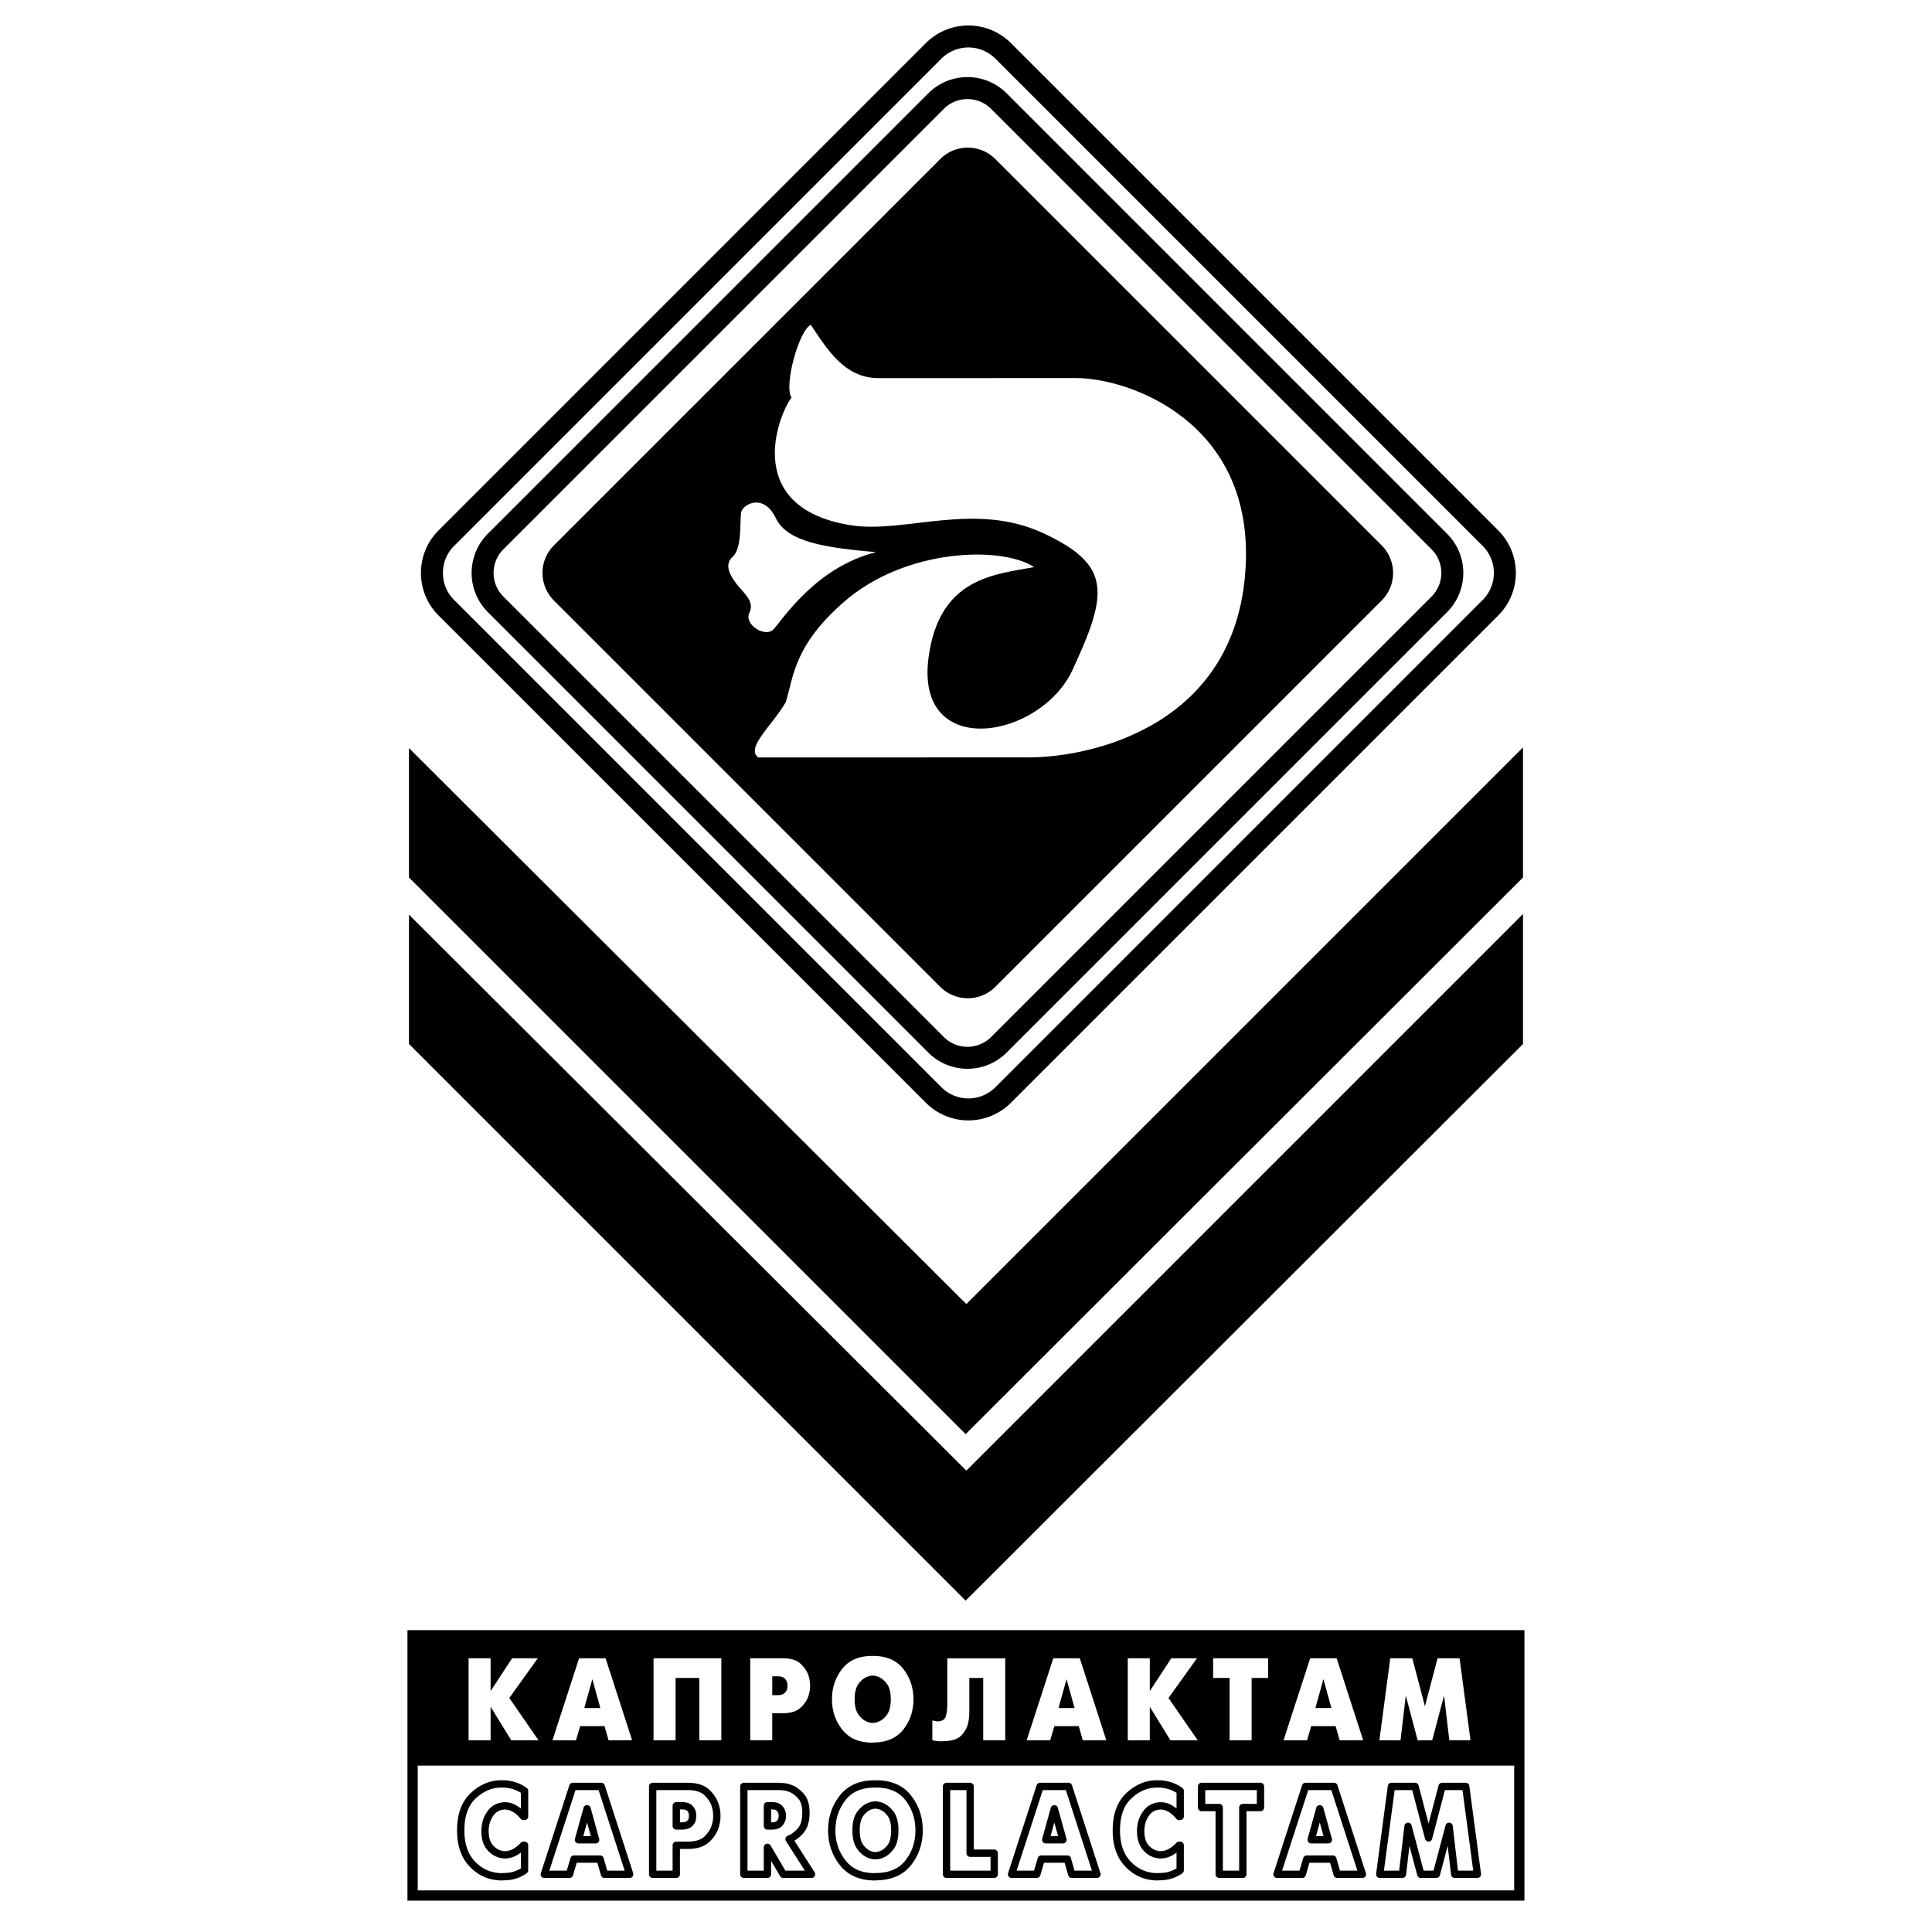 <svg xmlns="http://www.w3.org/2000/svg" width="2500" height="2500" viewBox="0 0 192.756 192.756"><path fill-rule="evenodd" clip-rule="evenodd" fill="#fff" d="M0 0h192.756v192.756H0V0z"/><path d="M44.52 53.705L93.159 5.066a4.905 4.905 0 0 1 6.916 0l48.639 48.639a4.903 4.903 0 0 1 0 6.915l-48.639 48.639a4.905 4.905 0 0 1-6.916 0L44.52 60.62c-1.901-1.901-1.901-5.014 0-6.915z" fill="none" stroke="#000" stroke-width="2.193" stroke-linecap="round" stroke-linejoin="round" stroke-miterlimit="2.613"/><path d="M40.804 74.64v12.904l55.538 55.538 55.609-55.538V74.568l-55.538 55.538L40.804 74.64zm0 16.616v12.904l55.538 55.538 55.609-55.538V91.185l-55.538 55.538-55.609-55.467z" fill-rule="evenodd" clip-rule="evenodd"/><path d="M49.439 54.037l43.96-43.959a4.433 4.433 0 0 1 6.251 0l43.959 43.959a4.432 4.432 0 0 1 0 6.25l-43.959 43.96a4.433 4.433 0 0 1-6.251 0l-43.96-43.96a4.434 4.434 0 0 1 0-6.25z" fill="none" stroke="#000" stroke-width="2.193" stroke-linecap="round" stroke-linejoin="round" stroke-miterlimit="2.613"/><path d="M55.254 54.421l38.561-38.56a3.887 3.887 0 0 1 5.482 0l38.561 38.56a3.888 3.888 0 0 1 0 5.483l-38.561 38.56a3.887 3.887 0 0 1-5.482 0l-38.561-38.56a3.89 3.89 0 0 1 0-5.483z" fill-rule="evenodd" clip-rule="evenodd"/><path d="M80.893 32.408c-1.211.601-2.694 6.081-1.926 7.257-1.404 1.895-4.865 11.032 5.931 12.74 5.389.854 12.292-2.425 19.224.807 6.797 3.172 6.443 5.979 2.871 13.651-3.213 6.898-15.699 9.044-14.355-1.23 1.054-8.072 6.697-8.319 10.529-9.053-3.172-2.118-12.852-1.921-19.035 3.53-4.93 4.347-4.947 7.362-5.733 9.947-1.43 2.424-4.018 4.531-2.754 5.514l26.997-.005c6.264.001 21.113-3.193 21.658-19.537.473-13.992-11.611-18.309-16.973-18.31l-19.697.005c-3.372-.009-5.1-2.873-6.737-5.316zm6.515 22.682c-4.758-.432-8.817-.925-9.993-3.372-1.238-2.58-3.294-1.403-3.462-.629s.121 3.568-.833 4.434c-.955.866-.217 1.962.395 2.773.612.812 1.83 1.688 1.252 2.842-.578 1.153 1.58 2.527 2.413 1.646.833-.879 4.186-6.198 10.228-7.694z" fill-rule="evenodd" clip-rule="evenodd" fill="#fff"/><path fill-rule="evenodd" clip-rule="evenodd" d="M41.164 163.153h110.418v13.001H41.164v-13.001z"/><path fill="none" stroke="#000" stroke-width="1.024" stroke-miterlimit="2.613" d="M41.164 163.153h110.418v25.963H41.164v-25.963z"/><path fill-rule="evenodd" clip-rule="evenodd" fill="#fff" d="M46.75 165.448h2.198v3.272l2.144-3.272h2.56l-2.838 3.961 2.913 4.218h-2.721l-2.058-3.342v3.342H46.75v-8.179zM57.774 165.448H60.42l2.646 8.179H60.719l-.405-1.413h-2.432l-.417 1.413h-2.346l2.655-8.179zm.523 4.966h1.6l-.8-2.887-.8 2.887zM65.204 165.448h6.763v8.179H69.77v-6.216h-2.369v6.216h-2.197v-8.179zM74.852 165.448H78.105c.796 0 1.392.187 1.787.561.395.374.659.787.794 1.238.05.164.085.325.107.485.021.16.032.31.032.45s-.011.29-.032.449a3 3 0 0 1-.107.485c-.128.451-.391.866-.79 1.244-.398.378-.996.566-1.792.566h-1.057v2.699H74.85v-8.177h.002zm2.197 3.681h.491c.306 0 .53-.055.672-.164a.848.848 0 0 0 .288-.351c.028-.085.046-.167.053-.245s.011-.14.011-.187a1.66 1.66 0 0 0-.021-.281.877.877 0 0 0-.267-.45c-.142-.137-.387-.205-.736-.205h-.491v1.883zM87.018 173.861c-1.309 0-2.305-.433-2.987-1.297-.683-.865-1.024-1.874-1.024-3.027 0-1.145.336-2.151 1.008-3.02.672-.869 1.673-1.303 3.003-1.303h.106c1.33 0 2.331.434 3.003 1.303.672.868 1.008 1.875 1.008 3.02 0 1.153-.336 2.158-1.008 3.016-.672.856-1.673 1.289-3.003 1.297l-.106.011zm.043-1.963c.071 0 .146-.006.224-.018s.156-.033.234-.064c.342-.102.653-.329.934-.684.281-.354.421-.887.421-1.596 0-.708-.142-1.24-.427-1.595-.284-.354-.594-.582-.928-.684-.078-.022-.154-.042-.229-.058s-.148-.023-.219-.023a1.327 1.327 0 0 0-.491.093c-.327.108-.627.34-.901.694s-.411.879-.411 1.571c0 .694.137 1.218.411 1.572s.574.586.901.695c.078.031.158.055.24.07.082.02.162.027.241.027zM100.293 165.448v8.179h-2.197v-6.216h-1.387v3.225c0 .172-.005.358-.016.562a4.25 4.25 0 0 1-.08.619c-.093.482-.322.921-.688 1.314s-1.008.59-1.926.59l-.106.012c-.114-.008-.215-.014-.304-.018s-.176-.014-.261-.029c-.05-.008-.1-.018-.149-.029s-.103-.021-.16-.029v-1.963h.107c.071.023.14.041.208.053.067.012.137.021.208.029.462-.016.739-.196.832-.543s.139-.762.139-1.244v-4.511h5.78v-.001zM105.088 165.448h2.644l2.646 8.179H108.031l-.404-1.413h-2.434l-.416 1.413h-2.345l2.656-8.179zm.521 4.966h1.602l-.801-2.887-.801 2.887zM112.518 165.448h2.197v3.272l2.144-3.272h2.561l-2.838 3.961 2.912 4.218h-2.721l-2.058-3.342v3.342h-2.197v-8.179zM122.678 167.411h-1.645v-1.963H126.518v1.963h-1.643v6.216h-2.197v-6.216zM130.715 165.448h2.644l2.646 8.179H133.658l-.404-1.413h-2.434l-.416 1.413h-2.345l2.656-8.179zm.521 4.966h1.602l-.801-2.887-.801 2.887zM138.709 165.448h2.197l1.26 4.791 1.258-4.791h2.197l1.09 8.179h-2.113l-.524-4.463-1.183 4.463H141.439l-1.183-4.463-.524 4.463H137.621l1.088-8.179zM52.334 186.598c-.16.117-.32.213-.48.288-.16.075-.32.138-.48.188-.206.066-.41.11-.612.131a5.689 5.689 0 0 1-.589.031l-.114.013c-1.128-.009-2.093-.417-2.893-1.228-.8-.81-1.201-1.945-1.201-3.406 0-1.528.419-2.683 1.258-3.463.838-.781 1.772-1.171 2.801-1.171h.114a3.843 3.843 0 0 1 .869.099 3.601 3.601 0 0 1 1.327.602v2.542h-.114a2.896 2.896 0 0 0-.16-.188 5.57 5.57 0 0 0-.206-.213c-.167-.158-.375-.305-.623-.438s-.532-.204-.852-.213c-.625.017-1.113.273-1.463.771s-.526 1.079-.526 1.747c0 .751.196 1.329.589 1.734s.859.616 1.4.633a2.157 2.157 0 0 0 1.069-.313c.309-.191.566-.405.771-.639h.114v2.493h.001zM57.153 178.232h2.835l2.836 8.766H60.309l-.435-1.515h-2.607l-.446 1.515H54.306l2.847-8.766zm.56 5.323h1.715l-.857-3.094-.858 3.094zM65.116 178.232h3.488c.854 0 1.492.2 1.915.601s.707.843.852 1.327c.054.176.092.349.115.521.023.171.034.331.034.481s-.011.312-.034.482-.061.345-.115.52c-.137.484-.419.93-.846 1.334-.426.405-1.067.607-1.92.607h-1.132v2.893h-2.355v-8.766h-.002zm2.356 3.945h.526c.328 0 .568-.059.721-.175a.924.924 0 0 0 .309-.376c.03-.092.049-.18.057-.263a1.88 1.88 0 0 0-.012-.501.934.934 0 0 0-.286-.481c-.152-.146-.415-.22-.789-.22h-.526v2.016zM74.211 178.232H77.641c.076 0 .248.01.514.031.267.021.549.098.847.231.35.158.672.417.966.776.293.358.44.889.44 1.59 0 .769-.166 1.351-.498 1.747-.332.397-.696.679-1.092.846a.173.173 0 0 1-.045.019.23.23 0 0 0-.046.02l2.241 3.506h-2.824l-1.578-2.692v2.692h-2.355v-8.766zm2.79 3.945c.381 0 .648-.096.8-.288.152-.191.236-.4.252-.626v-.05-.051-.056-.069a1.122 1.122 0 0 0-.263-.602c-.152-.184-.416-.275-.789-.275h-.435v2.017h.435zM87.285 187.249c-1.403 0-2.47-.464-3.202-1.391-.731-.927-1.098-2.008-1.098-3.243 0-1.228.36-2.307 1.081-3.237s1.793-1.396 3.219-1.396h.114c1.425 0 2.499.466 3.219 1.396.72.931 1.08 2.01 1.08 3.237 0 1.235-.36 2.312-1.08 3.231-.721.918-1.794 1.382-3.219 1.39l-.114.013zm.046-2.104c.077 0 .157-.006.24-.019a1.18 1.18 0 0 0 .252-.068c.366-.108.699-.353 1-.733.301-.38.452-.949.452-1.709s-.152-1.33-.458-1.71-.637-.624-.995-.732c-.084-.024-.166-.046-.246-.062s-.158-.024-.234-.024a1.421 1.421 0 0 0-.526.099c-.351.117-.672.365-.966.745-.293.38-.44.941-.44 1.685s.146 1.305.44 1.685c.294.38.616.628.966.745a1.373 1.373 0 0 0 .515.098zM94.436 178.232h2.356v6.663h2.401v2.103H94.436v-8.766zM103.771 178.232h2.836l2.836 8.766h-2.515l-.436-1.515h-2.607l-.445 1.515h-2.515l2.846-8.766zm.561 5.323h1.715l-.857-3.094-.858 3.094zM117.748 186.598c-.16.117-.32.213-.48.288a3.626 3.626 0 0 1-.479.188c-.207.066-.41.11-.613.131a5.67 5.67 0 0 1-.588.031l-.115.013c-1.127-.009-2.092-.417-2.893-1.228-.801-.81-1.201-1.945-1.201-3.406 0-1.528.42-2.683 1.258-3.463.84-.781 1.773-1.171 2.803-1.171h.113a3.875 3.875 0 0 1 1.551.325c.225.101.439.226.645.376v2.542h-.113a4.301 4.301 0 0 0-.367-.401 2.864 2.864 0 0 0-.623-.438 1.867 1.867 0 0 0-.852-.213c-.625.017-1.113.273-1.463.771-.352.497-.525 1.079-.525 1.747 0 .751.195 1.329.588 1.734s.859.616 1.4.633a2.16 2.16 0 0 0 1.07-.313c.309-.191.564-.405.771-.639h.113v2.493zM121.641 180.336h-1.76v-2.104H125.758v2.104h-1.762v6.662h-2.355v-6.662zM130.256 178.232h2.836l2.836 8.766h-2.515l-.436-1.515h-2.607l-.445 1.515h-2.515l2.846-8.766zm.56 5.323h1.715l-.857-3.094-.858 3.094zM138.824 178.232H141.18l1.349 5.135 1.35-5.135h2.355l1.166 8.766H145.137l-.561-4.783-1.269 4.783H141.752l-1.27-4.783-.56 4.783h-2.264l1.166-8.766z"/><path d="M52.334 186.598c-.16.117-.32.213-.48.288-.16.075-.32.138-.48.188-.206.066-.41.11-.612.131a5.684 5.684 0 0 1-.588.031l-.114.013c-1.128-.009-2.093-.417-2.893-1.228-.8-.81-1.201-1.945-1.201-3.406 0-1.528.419-2.683 1.258-3.463.838-.781 1.772-1.171 2.801-1.171h.114a3.843 3.843 0 0 1 .869.1 3.527 3.527 0 0 1 1.327.601v2.542h-.115a2.896 2.896 0 0 0-.16-.188 5.57 5.57 0 0 0-.206-.213c-.167-.158-.375-.305-.623-.438s-.532-.204-.852-.213c-.625.017-1.113.273-1.463.771s-.526 1.079-.526 1.747c0 .751.196 1.329.589 1.734s.859.616 1.4.633a2.157 2.157 0 0 0 1.069-.313c.309-.191.566-.405.771-.639h.114v2.493h.001zm4.819-8.366h2.835l2.836 8.766H60.309l-.435-1.515h-2.607l-.446 1.515H54.306l2.847-8.766zm.56 5.323h1.715l-.857-3.094-.858 3.094zm7.403-5.323h3.487c.854 0 1.493.2 1.916.601s.707.843.852 1.327a3.62 3.62 0 0 1 .149 1.002 3.462 3.462 0 0 1-.149 1.002c-.137.484-.419.93-.846 1.334-.426.405-1.067.607-1.921.607h-1.132v2.893h-2.355v-8.766h-.001zm2.356 3.945h.526c.328 0 .568-.059.721-.175a.924.924 0 0 0 .309-.376c.03-.092.049-.18.057-.263a1.88 1.88 0 0 0-.012-.501.934.934 0 0 0-.286-.481c-.152-.146-.416-.22-.789-.22h-.526v2.016zm6.739-3.945H77.641c.076 0 .248.01.515.031.267.021.549.098.846.231.351.158.673.417.966.776.293.358.44.889.44 1.59 0 .769-.166 1.351-.498 1.747-.332.397-.696.679-1.092.846a.173.173 0 0 1-.045.019.23.23 0 0 0-.046.02l2.241 3.506h-2.824l-1.578-2.692v2.692h-2.355v-8.766zm2.79 3.945c.381 0 .648-.096.8-.288.152-.191.236-.4.252-.626v-.05-.051-.056-.069a1.122 1.122 0 0 0-.263-.602c-.152-.184-.416-.275-.789-.275h-.435v2.017h.435zm10.284 5.072c-1.403 0-2.47-.464-3.202-1.391s-1.098-2.008-1.098-3.243c0-1.228.36-2.307 1.081-3.237s1.793-1.396 3.219-1.396h.114c1.425 0 2.499.466 3.219 1.396.72.931 1.08 2.01 1.08 3.237 0 1.235-.36 2.312-1.08 3.231-.721.918-1.794 1.382-3.219 1.39l-.114.013zm.046-2.104c.077 0 .157-.006.24-.019a1.18 1.18 0 0 0 .252-.068c.366-.108.699-.354 1-.733.301-.379.452-.949.452-1.709s-.152-1.33-.458-1.71-.637-.624-.995-.732c-.084-.024-.166-.046-.246-.062s-.158-.024-.234-.024a1.421 1.421 0 0 0-.526.099c-.351.117-.672.365-.966.745-.293.38-.44.941-.44 1.685s.147 1.305.44 1.685c.294.38.616.628.966.745a1.373 1.373 0 0 0 .515.098zm7.105-6.913h2.355v6.662h2.402v2.104H94.436v-8.766zm9.335 0h2.836l2.836 8.766h-2.515l-.436-1.515h-2.607l-.445 1.515h-2.515l2.846-8.766zm.561 5.323h1.715l-.857-3.094-.858 3.094zm13.416 3.043c-.16.117-.32.213-.48.288a3.626 3.626 0 0 1-.479.188c-.207.066-.41.11-.613.131a5.67 5.67 0 0 1-.588.031l-.115.013c-1.127-.009-2.092-.417-2.893-1.228-.801-.81-1.201-1.945-1.201-3.406 0-1.528.42-2.683 1.258-3.463.84-.781 1.773-1.171 2.803-1.171h.113a3.875 3.875 0 0 1 1.551.325c.225.101.439.226.645.376v2.542h-.113a4.301 4.301 0 0 0-.367-.401 2.864 2.864 0 0 0-.623-.438 1.867 1.867 0 0 0-.852-.213c-.625.017-1.113.273-1.463.771-.352.497-.525 1.079-.525 1.747 0 .751.195 1.329.588 1.734s.859.616 1.4.633a2.16 2.16 0 0 0 1.07-.313c.309-.191.564-.405.771-.639h.113v2.493zm3.893-6.262h-1.76v-2.104H125.758v2.104h-1.762v6.662h-2.355v-6.662zm8.615-2.104h2.836l2.836 8.766h-2.515l-.436-1.515h-2.607l-.445 1.515h-2.515l2.846-8.766zm.56 5.323h1.715l-.857-3.094-.858 3.094zm8.008-5.323H141.179l1.35 5.135 1.35-5.135h2.355l1.166 8.766H145.137l-.561-4.783-1.27 4.783h-1.554l-1.27-4.783-.561 4.783h-2.263l1.166-8.766z" fill="none" stroke="#000" stroke-width=".731" stroke-linecap="round" stroke-linejoin="round" stroke-miterlimit="2.613"/></svg>